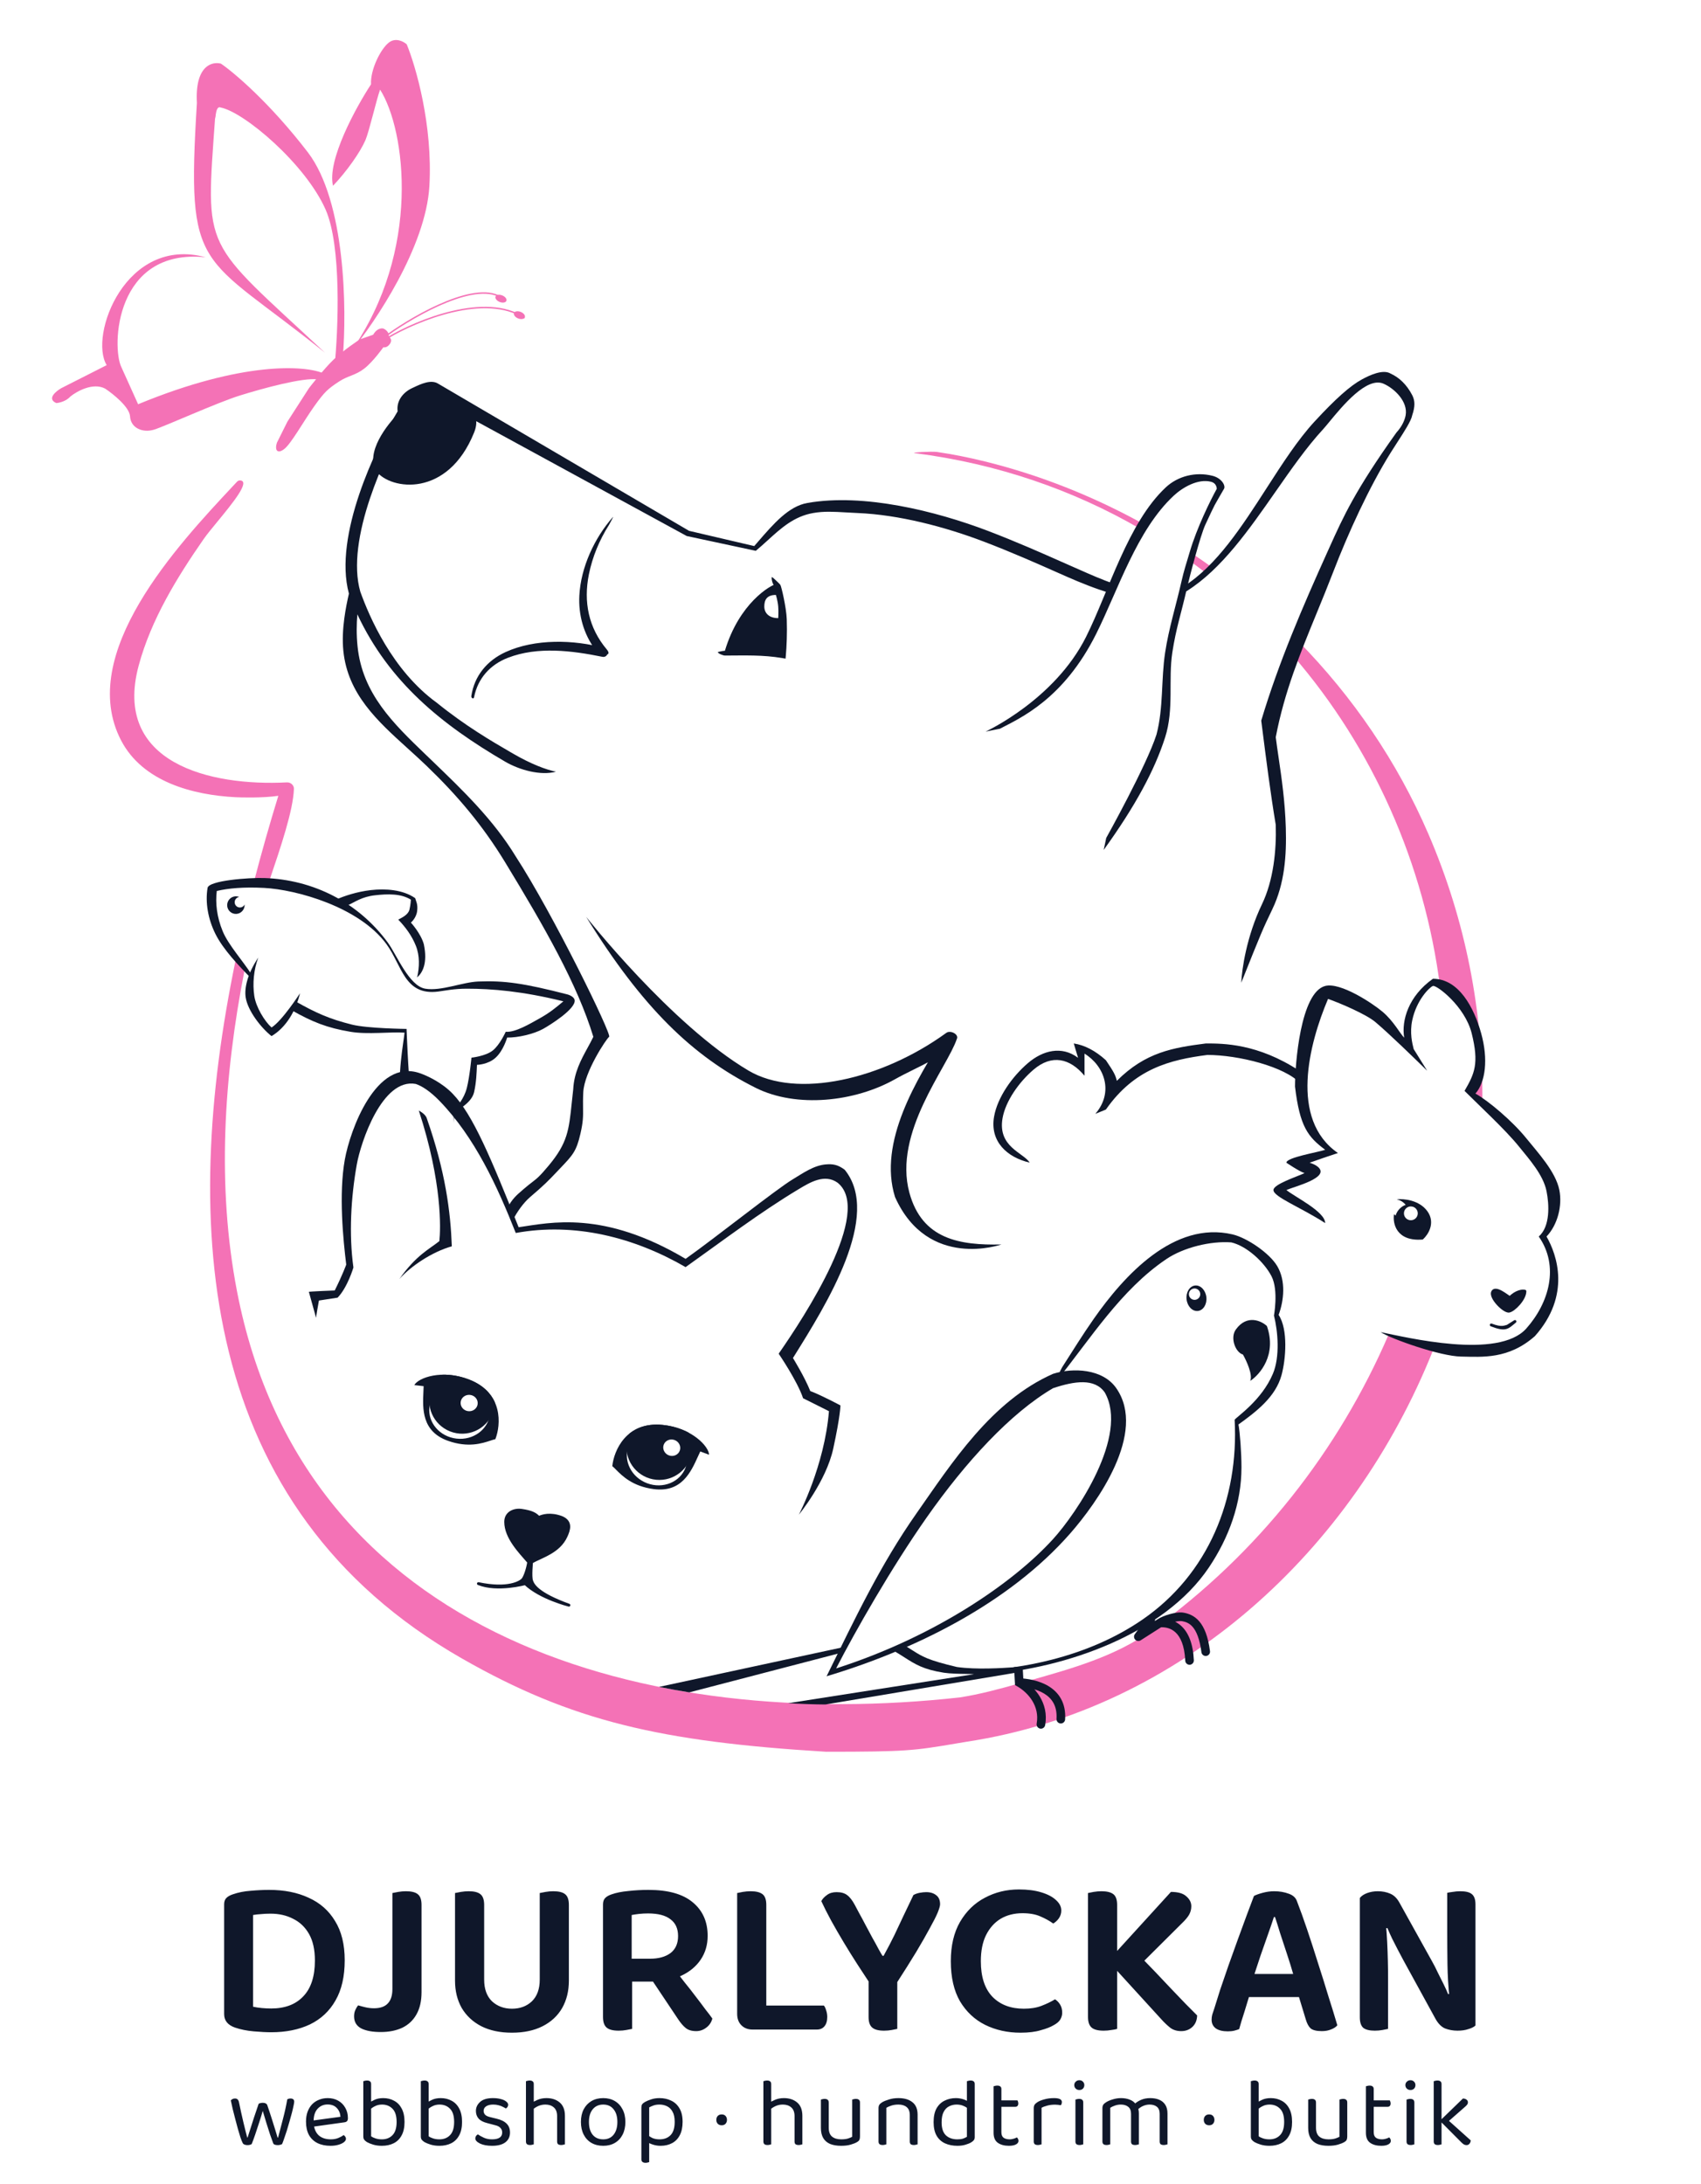 <svg width="592" height="760" viewBox="0 0 592 760" fill="none" xmlns="http://www.w3.org/2000/svg">
<path fill-rule="evenodd" clip-rule="evenodd" d="M318.419 157.669C316.462 157.42 324.422 157.007 326.087 157.25C331.695 158.07 337.263 159.196 342.764 160.553C359.623 164.71 376.001 170.921 391.449 178.844C393.689 179.993 395.909 181.176 398.108 182.392L396.626 183.874C373.461 170.493 347.168 161.34 318.419 157.669ZM414.192 195.251C416.081 196.615 417.944 198.01 419.781 199.433L421.914 197.464C419.636 195.824 417.327 194.224 414.988 192.664L414.192 195.251ZM501.234 343.724C495.779 300.519 477.744 260.195 449.971 228.07L451.963 223.233C470.833 242.462 486.248 264.991 497.079 290.069C510.244 320.552 516.149 352.171 515.898 383.124L511 379L515 370.5L512 354L501.234 343.724ZM483.277 464.357L498.745 469.799C470.77 539.803 410.913 594.641 336.5 606C335.137 606.227 333.874 606.439 332.691 606.639L332.661 606.644C318.128 609.09 315.689 609.5 287.5 609.5C230 606 198.996 598.882 160.822 577.075C68.593 524.39 62.898 426.358 81.971 334.238L85.047 337.874C77.908 374.43 75.401 412.553 82.476 449.242C105.91 570.765 226.387 602.527 334.086 590.587C341 589.5 347.707 587.705 354.789 585.699C355.903 585.383 357.019 585.069 358.138 584.755C373 580.576 388.254 576.288 400.728 567.312C437.941 540.536 465.969 504.505 483.277 464.357ZM93.381 307.5C93.494 307.166 93.607 306.832 93.721 306.497C97.769 294.531 101.993 282.045 102.287 274.59C102.291 274.48 102.289 274.374 102.28 274.271C102.285 274.01 102.205 273.728 102.029 273.424C101.971 273.318 101.905 273.22 101.832 273.128C101.365 272.505 100.615 272.176 99.843 272.217C73.159 273.612 39.096 265.561 48.273 231.553C52.577 215.605 61.575 200.929 70.926 187.493C71.971 185.991 73.725 183.859 75.637 181.535C80.86 175.185 87.26 167.405 83.592 167.153C83.187 167.126 82.786 167.287 82.51 167.583C82.008 168.12 81.492 168.672 80.964 169.237L80.96 169.241L80.96 169.241L80.958 169.243C61.946 189.568 26.449 227.517 42.157 257.641C49.646 272.001 67.014 276.613 82.022 277.382C83.55 277.46 91.399 277.71 96.866 276.888C93.793 286.897 90.874 297.127 88.201 307.5L93.381 307.5Z" fill="#F472B6"/>
<path d="M165 150.5C155.8 173.3 136 170.5 131 164C127 157.6 134.667 147.667 139 143.5C138.2 136.7 149 134 153.5 137L163.5 143C165.833 144.167 166.412 147 165 150.5Z" fill="#0F172A"/>
<path d="M213.341 179.865C213.616 179.554 212.287 182.097 211.944 182.638C208.621 187.869 206.171 193.765 204.95 199.846C203.025 209.424 204.828 218.423 211.165 225.947C213.485 228.702 208.69 228.046 207.178 226.032C203.115 220.62 201.278 213.957 201.63 207.228C202.141 197.428 206.863 187.192 213.341 179.865ZM210.372 225.474C212.318 226.015 211.617 228.93 209.638 228.528C199.058 226.378 187.144 224.857 176.789 228.861C170.572 231.265 166.299 236.01 164.992 242.59C164.833 243.392 163.935 242.893 164.038 242.188C165.07 235.14 169.557 229.809 175.953 226.879C186.154 222.208 199.699 222.511 210.372 225.474Z" fill="#0F172A"/>
<path d="M204 319C204 319 233.5 356.5 260.5 372.5C277.32 382.467 307 375.59 329.353 359.364C330.792 358.32 333.821 359.887 333 361.5C330.052 367.296 319.482 371 311.5 375.5C297.538 383.371 277.244 385.622 263 378.5C241 367.5 223.5 350.5 204 319ZM329.122 359.659C329.734 358.707 333.366 360.401 333 361.5C329.686 371.437 310.783 394 316.5 415C320.926 431.258 334.052 433.31 348.5 433C348.5 433 322.955 442.02 311.5 416.5C305.53 397.434 318.989 375.43 329.122 359.659Z" fill="#0F172A"/>
<path fill-rule="evenodd" clip-rule="evenodd" d="M253.032 227.428C259 227 269.175 227.428 272.5 228C273.038 222.081 273.373 208.54 270.79 204.02C268.906 204.289 257.875 210.477 253.032 227.428ZM266 211.036C266 213.265 267.614 215.072 270.843 215.072C270.843 215.072 271 213 270.843 211.036C270.686 209.072 270.036 207 270.036 207C266.807 207 266 208.807 266 211.036Z" fill="#0F172A"/>
<path fill-rule="evenodd" clip-rule="evenodd" d="M268.621 200.767C268.752 200.767 269.606 201.5 270.106 202C270.645 202.54 271.249 203.032 271.591 203.509C271.933 203.985 273.664 211.344 273.815 215.449C273.988 220.186 273.768 225.094 273.496 228.091L273.398 229.169L272.33 228.985C265.441 227.799 259.226 228.08 252.284 228.091C251.731 228.091 249.833 227.413 249.833 226.86C249.833 226.86 251.531 226.428 252.284 226.428C254.769 218.177 258.701 212.475 262.304 208.771C264.156 206.867 265.922 205.49 267.361 204.566C268.073 204.109 268.711 203.758 269.247 203.509C268.776 202.802 268.442 201.5 268.621 200.767ZM270.271 205.24C270.219 205.263 270.164 205.288 270.106 205.315C269.662 205.521 269.097 205.828 268.442 206.249C267.132 207.09 265.484 208.37 263.738 210.166C260.441 213.554 256.796 218.776 254.402 226.346C259.912 226.092 267.785 226.397 271.591 226.86C271.813 223.91 271.967 219.645 271.816 215.522C271.731 213.201 271.55 210.944 271.235 209.001C270.987 207.468 270.664 206.189 270.271 205.24Z" fill="#0F172A"/>
<path fill-rule="evenodd" clip-rule="evenodd" d="M421.448 167.617C416.928 166.475 411.598 169.574 408.488 172.469C395.628 184.44 389.161 205.23 381.5 220.552C370.112 243.328 355.037 249.858 348 253.552L343 254.552C343 254.552 366.988 243.577 378 221.552C385.892 205.768 392.525 181.864 405.762 169.542C409.934 165.659 416.091 164.06 422 165.552C425.216 166.365 426.608 169 426 170.063C422.053 176.97 423.448 174.117 419.5 182.552C417.737 186.32 413.856 201.261 413 205.052C411.139 213.296 409.266 218.701 408 227.052C406.555 236.582 408.644 246.736 405.5 256.552C401.864 267.907 395.226 280.329 384.122 295.722L385 291.552C385 291.552 399.011 266.448 402.5 255.552C404.967 246.162 404.052 236.595 405.5 227.052C406.783 218.597 409.29 210.708 411.174 202.362C412.068 198.404 412.854 196.162 414.081 191.988C416.53 183.664 421.283 174.016 423.48 170.063C423.372 168.782 422.705 167.934 421.448 167.617Z" fill="#0F172A"/>
<path fill-rule="evenodd" clip-rule="evenodd" d="M491.5 137.5C489.56 133.744 486.865 131.287 484 130C481.302 128.316 476.44 130.673 474 132C469.888 134.237 464.808 138.76 457.53 146.643C451.677 152.984 446.326 161.29 440.863 169.769C432.301 183.059 423.466 196.772 412 204C411.951 204.031 411.901 204.062 411.852 204.092L411.215 206.638C411.866 206.328 412.501 205.98 413.117 205.592C425.141 198.012 434.69 184.32 443.935 171.064C449.404 163.224 454.766 155.536 460.47 149.357C461.016 148.765 461.759 147.863 462.65 146.782C467.221 141.235 475.69 130.958 481.5 133.5C485.362 135.19 490.039 139.756 489.211 144.463C488.933 146.046 488.013 148.304 486 150.5C471.647 170.594 467.543 179.701 462.666 190.524C462.446 191.012 462.224 191.504 462 192C453.401 211.04 445 230.5 438.95 250.733C439.064 251.628 439.179 252.53 439.294 253.437C440.671 264.266 442.155 275.928 444 287C444.267 295.896 443.2 306.321 439.198 314.632C433.857 325.725 432.177 337.371 432.001 341.923C438.95 324.5 439.495 323.235 442.802 316.368C447.112 307.417 447.788 297.606 447.5 288C447.224 278.784 446.032 270.669 444.995 263.603C444.628 261.105 444.281 258.738 444 256.5C447.008 240.709 452.56 227.18 458.318 213.149C460.218 208.52 462.14 203.837 464 199C469.192 185.5 476.5 169.5 484 157.5C484.729 156.334 485.501 155.14 486.263 153.962C488.769 150.088 491.161 146.391 491.5 144.463C492.5 141.5 492.516 139.466 491.5 137.5ZM386.761 206.47L387.972 203.24C383.518 201.687 379.268 199.804 375.753 198.247C374.887 197.864 374.066 197.5 373.297 197.166C372.131 196.659 370.723 196.034 369.115 195.32C362.87 192.548 353.612 188.439 343.774 184.693C325.693 177.81 300.545 171.562 281 175C274.484 176.146 269.269 182.176 263.74 188.568C263.329 189.044 262.916 189.522 262.5 190L239.806 184.693L152.5 133.5C150.033 131.932 146.521 133.584 143.911 134.812C143.747 134.889 143.587 134.964 143.43 135.037C140.269 136.51 137.893 139.485 138.391 143.116C134.357 149.787 128.879 160.536 125.005 172.036C121.095 183.642 118.681 196.405 121.435 206.543C120.442 210.884 118.732 218.99 119.5 226.5C121.036 241.524 131.347 250.854 141.93 260.432C144.134 262.426 146.349 264.431 148.5 266.5C159.24 276.834 167.991 287.185 175.792 300C189.584 322.658 200.924 342.491 206.5 360.739C205.901 362 205.209 363.264 204.498 364.563C202.242 368.686 199.792 373.163 199.5 379C199.307 380.674 199.147 382.207 198.999 383.627C197.996 393.233 197.534 397.659 191 405.5C187.827 409.307 186.891 410.026 185.213 411.315C184.512 411.854 183.68 412.493 182.5 413.5L182.408 413.579C179.712 415.878 178.14 417.219 176.5 420.5L178.5 424.5C179.892 421.715 182.199 418.463 184.5 416.5C189.531 412.207 190.879 410.788 193.596 407.925C193.727 407.787 193.862 407.645 194 407.5C194.332 407.151 194.648 406.82 194.949 406.504C199.361 401.879 200.596 400.585 202 394.5C202.982 390.246 202.957 388.348 202.921 385.581C202.901 384.121 202.879 382.419 203 380C203.35 373 211 361.479 212 360.739C213 360 192.5 318 179.5 298C171.727 285.23 161.097 275.005 150.397 264.713C150.067 264.396 149.736 264.078 149.406 263.761C149.015 263.384 148.624 263.009 148.234 262.634C136.935 251.778 126.125 241.392 124.44 224.909C124.028 220.883 124.084 217.044 124.375 213.759C135.425 237.339 153.759 252.165 175.792 265C180.773 267.902 188.108 269.961 193.5 268.5C190.081 267.816 184.829 265.866 178.444 262.147C178.116 261.956 177.78 261.76 177.435 261.56C171.098 257.875 161.958 252.561 152 244.5C136.5 233.262 128.531 214.571 125.403 205.882C122.809 196.908 124.88 184.935 128.795 173.314C132.262 163.023 136.954 153.078 142.644 143.831C142.061 141.499 142.836 139.727 145.12 138.663C146.442 138.046 149.013 137.246 150.391 138.164L150.465 138.214L239 186.5L263.041 191.652C264.473 190.459 265.827 189.228 267.158 188.018C271.891 183.715 276.337 179.672 283 178.5C286.757 177.839 290.159 178.038 294.383 178.284C295.668 178.359 297.029 178.439 298.5 178.5C312.87 179.097 328.864 183.297 342.351 188.432C352.073 192.133 361.192 196.18 367.443 198.954C369.071 199.677 370.504 200.313 371.702 200.834C375.949 202.68 381.217 204.864 386.761 206.47Z" fill="#0F172A"/>
<mask id="mask0_38_16150" style="mask-type:alpha" maskUnits="userSpaceOnUse" x="46" y="296" width="163" height="102">
<path d="M159 390.5C152.2 372.9 140.5 374.167 135.5 377L88.5 397.5L46 296.5L145.5 296.5L153 326.5L208.5 344L159 390.5Z" fill="#D9D9D9"/>
</mask>
<g mask="url(#mask0_38_16150)">
<path fill-rule="evenodd" clip-rule="evenodd" d="M91.954 305.5C109.057 306.058 124.774 314.025 135 328C138.055 332.175 142.348 343.061 148 344C153.554 344.922 160.893 341.721 166.5 341.5C175.5 341.146 182.263 342.077 197.5 346C197.91 346.106 199.826 346.75 200 348C200.42 351.026 191.5 356.613 189 358C185.789 359.781 180.214 361.075 176.5 361C176.5 361 175.25 365.484 172.5 368C169.823 370.449 166 370.5 166 370.5C165.875 373.38 165.775 376.581 165 380C164.093 384 158.502 386.59 158.502 386.59C158.092 389.469 157.802 396.395 156 400C154 404 149 406 149 406C149 406 140.741 394.495 139.5 384.5C138.17 373.795 140.479 362.746 140.789 359.294C135.794 358.958 128 360 122 359C113.747 357.624 108.7 355.559 101.5 351.5L103 348.5C109.853 352.364 114.5 354.5 122.5 356.5C127.923 357.856 141.5 358 141.5 358C141.5 358 142 372.5 143 382C144.016 391.651 147.473 400.426 149.5 404.5C149.5 404.5 154.5 401.5 155.5 398.5C156.5 395.5 158 386.5 158 386.5C158.997 384.879 161.478 382.5 162.478 378.5C163.473 374.521 164.08 368 164.08 368C164.08 368 169 367.5 171.5 365.5C174 363.5 176 359 176 359C179.37 359.271 184.55 356.136 187.5 354.5C191.5 352.281 193.377 350.637 196.078 348.399C181.732 344.856 171.129 344 162.478 344C158 344 155.004 344.679 152.5 345C140.724 346.507 139.94 335.935 134.5 328.5C124.996 315.512 103.065 309.514 91.954 308.939C84.633 308.559 79.401 309.079 75.448 310C74.928 314.245 75.448 319 77.5 324C79.455 328.764 84.72 334.549 87.5 339L87.5 340.5C83.005 335.946 77.659 330.314 75 325C72.348 319.699 71.41 313.918 72.24 308.939C72.67 306.364 86.577 305.325 91.954 305.5Z" fill="#0F172A"/>
<path fill-rule="evenodd" clip-rule="evenodd" d="M130.5 311.5C125.887 312.025 123.582 313.823 121 315L116.901 313.031C119.643 311.78 124.207 310.252 129.061 309.699C134.143 309.121 140.218 309.518 144.5 312.5C144.725 313.5 145.5 314.5 145.178 317C144.857 319.5 143 321 143 321C143 321 146.418 324.697 147.5 328.5C148.918 335.197 147 338.5 145.178 340.073C146 336.5 146.129 332.55 144.725 329.048C143.337 325.587 141.17 322.631 138.606 319.967C140.078 319.195 142.071 318.229 142.5 316.5C142.929 314.771 143 313.031 143 313.031C139.59 310.868 134.954 310.993 130.5 311.5Z" fill="#0F172A"/>
<path fill-rule="evenodd" clip-rule="evenodd" d="M85.5 347C85.035 343.882 86 339 89.885 333.181C88.29 337.407 87.872 342.293 88.5 346.5C89.088 350.441 92.074 355.314 94.5 357.5C98.201 355.209 104.403 345.595 104.403 345.595C103 351.5 99.699 357.421 94.5 360.5C90.812 357.589 86.188 351.61 85.5 347Z" fill="#0F172A"/>
<path fill-rule="evenodd" clip-rule="evenodd" d="M85.125 314.722C84.778 315.431 84.002 315.86 83.192 315.725C82.201 315.56 81.532 314.616 81.699 313.615C81.836 312.796 82.488 312.194 83.263 312.091C83.054 312.005 82.832 311.94 82.6 311.902C80.948 311.627 79.382 312.757 79.104 314.426C78.825 316.095 79.939 317.67 81.592 317.944C83.244 318.219 84.81 317.088 85.088 315.42C85.127 315.184 85.139 314.951 85.125 314.722Z" fill="#0F172A"/>
</g>
<mask id="mask1_38_16150" style="mask-type:alpha" maskUnits="userSpaceOnUse" x="71" y="362" width="264" height="267">
<rect x="124.281" y="362.696" width="216.765" height="219.832" transform="rotate(14.027 124.281 362.696)" fill="#D9D9D9"/>
</mask>
<g mask="url(#mask1_38_16150)">
<path d="M185 550C185.5 551.5 187 554.5 198 558.5C198 558.5 188 556 182.8 551C182.8 551 173.082 553.66 166.5 551C176.882 553.179 181.2 550.5 182 549.5C182.8 548.5 183.745 545.401 184 543.5C181 540 176 535 176 529.5C176 526.296 179 525.143 181.5 525.5C185 526 186.427 526.773 187.5 528C188.69 527.405 191.5 526.5 195.5 528C199 529.5 198 532.3 197 534.5C194.5 540 188.5 541.5 185 543.5C185 543.5 184.5 548.5 185 550Z" fill="#0F172A" stroke="#0F172A" stroke-linejoin="round"/>
<path d="M157.249 433.636C150.364 435.557 142.96 440.563 139 445C144.918 436.632 149.408 434.643 152.913 431.826C153.362 427.702 153.983 411.498 145.757 386.404C145.757 386.404 147.974 387.5 148.5 389C155.042 407.649 156.795 421.575 157.249 433.636Z" fill="#0F172A"/>
<path d="M111 452.5C110 458 110 458.5 110 458.5L107.5 449.5C107.285 449.339 116.5 449 116.5 449C119.25 443.5 120.5 440 120.5 440C119.439 431.407 117.851 415.516 120 403.5C121.849 393.16 130.83 368.274 145.957 373.348C148.874 374.326 153.859 376.751 157.5 380.5C164.628 387.841 170.896 403.029 180.5 427C191.57 425.396 210 421 238.609 438C249.291 430.43 270.084 413.817 275.97 410.285C279.528 408.15 283.267 405.441 287.542 405.13C289.722 404.972 291.499 405.13 293.98 406.996C306.962 422.953 287.656 453.818 276.073 472.337L275.97 472.5C275.97 472.5 280 479 282 484C286 485.5 292.5 489 292.5 489C292.5 489 292.5 492.5 290 504C287.5 515.5 278.028 527 278.028 527C278.028 527 286.958 510 288.5 491L279.5 486.5C277.501 480.5 271 471 271 471C279.988 458.08 304 421.5 291.499 411.5C287.028 408.315 281.94 411.368 278.106 413.668L278.028 413.715C264.393 421.896 251.568 431.678 238.609 440.875C220.704 430.508 199.985 425.244 179.5 429C173.126 412.87 165.276 395.72 152.965 383.043C149.597 379.576 146.8 377.849 144.685 377.14C133 375 125.554 397.461 124.182 405.13C122.128 416.619 121.401 429.467 123 441C123 441 120.963 447.936 117.5 451.5L111 452.5Z" fill="#0F172A"/>
<path fill-rule="evenodd" clip-rule="evenodd" d="M213.1 510.12C213.633 504.808 217.884 494.504 230.633 495.782C240.697 496.791 246.704 503.23 246.772 506.156L243.718 505.016C243.451 505.571 243.182 506.164 242.903 506.781C240.457 512.182 237.197 519.381 227.519 518.112C220.145 517.145 216.54 513.512 214.373 511.329C213.885 510.836 213.469 510.418 213.1 510.12ZM225.247 516.088C219.764 514.042 216.851 508.28 218.74 503.218C220.629 498.157 226.605 495.713 232.088 497.759C237.571 499.806 240.485 505.568 238.596 510.629C236.707 515.69 230.73 518.134 225.247 516.088Z" fill="#0F172A"/>
<path fill-rule="evenodd" clip-rule="evenodd" d="M218.081 502.486C217.484 508.722 222.094 514.265 228.377 514.866C234.661 515.467 240.238 510.9 240.835 504.664C241.047 502.448 240.602 500.319 239.657 498.468C237.204 497.161 234.169 496.136 230.633 495.782C225.532 495.271 221.791 496.614 219.105 498.749C218.564 499.896 218.208 501.153 218.081 502.486ZM232.79 506.378C231.249 505.802 230.446 504.142 230.996 502.668C231.546 501.195 233.241 500.466 234.782 501.041C236.323 501.616 237.126 503.277 236.576 504.751C236.026 506.224 234.331 506.953 232.79 506.378Z" fill="#0F172A"/>
<path fill-rule="evenodd" clip-rule="evenodd" d="M172.403 500.736C174.339 495.761 175.225 484.649 163.285 480.004C153.859 476.336 145.583 479.349 144.195 481.926L147.435 482.296C147.421 482.911 147.391 483.562 147.36 484.238C147.089 490.161 146.728 498.056 155.928 501.316C162.938 503.799 167.799 502.198 170.72 501.235C171.379 501.018 171.939 500.834 172.403 500.736ZM158.871 500.543C164.686 501.207 169.896 497.394 170.509 492.027C171.122 486.659 166.906 481.77 161.091 481.106C155.276 480.442 150.065 484.254 149.452 489.622C148.839 494.989 153.056 499.879 158.871 500.543Z" fill="#0F172A"/>
<path fill-rule="evenodd" clip-rule="evenodd" d="M171.429 491.673C169.131 497.501 162.508 500.349 156.636 498.034C150.764 495.719 147.866 489.118 150.163 483.29C150.98 481.219 152.343 479.524 154.024 478.303C156.803 478.251 159.973 478.715 163.285 480.004C168.063 481.863 170.787 484.757 172.212 487.878C172.174 489.146 171.92 490.427 171.429 491.673ZM162.959 490.997C164.593 491.184 166.063 490.068 166.241 488.505C166.42 486.943 165.24 485.525 163.605 485.338C161.971 485.151 160.502 486.267 160.323 487.829C160.145 489.392 161.325 490.81 162.959 490.997Z" fill="#0F172A"/>
</g>
<path d="M355.998 581.417L355.914 579.919L352.919 580.086L353.002 581.583L355.998 581.417ZM354.718 585.408L353.22 585.491L353.265 586.305L353.972 586.709L354.718 585.408ZM360.794 599.702C360.648 600.518 361.191 601.297 362.006 601.443C362.822 601.589 363.601 601.046 363.747 600.231L360.794 599.702ZM367.7 598.066C367.649 598.892 368.277 599.604 369.104 599.656C369.931 599.707 370.643 599.079 370.694 598.252L367.7 598.066ZM353.002 581.583L353.22 585.491L356.215 585.324L355.998 581.417L353.002 581.583ZM353.972 586.709C357.974 589.002 361.872 593.68 360.794 599.702L363.747 600.231C365.136 592.472 360.061 586.74 355.463 584.106L353.972 586.709ZM354.644 586.906C357.147 587.028 360.637 587.583 363.375 589.243C364.724 590.061 365.859 591.127 366.629 592.52C367.395 593.906 367.847 595.703 367.7 598.066L370.694 598.252C370.873 595.391 370.329 593.013 369.254 591.069C368.183 589.13 366.633 587.71 364.931 586.678C361.567 584.638 357.492 584.042 354.791 583.91L354.644 586.906Z" fill="#0F172A"/>
<path fill-rule="evenodd" clip-rule="evenodd" d="M352.953 580.097C348.849 580.376 339.826 580.989 333 580.002C322.961 577.64 320.908 576.334 317.658 574.267C316.7 573.657 315.637 572.981 314.235 572.193L310.5 574.058C312.16 574.991 313.521 575.86 314.777 576.663C318.548 579.072 321.373 580.876 328.5 582C330.606 582.332 334.029 582.385 336.433 582.422C337.651 582.44 338.608 582.455 339 582.5L274.303 592.607C278.814 592.87 283.176 593.022 287.261 593.05L353.5 582L354.417 580.002C354.049 580.023 353.554 580.056 352.953 580.097ZM229.369 586.932C232.719 587.611 236.252 588.248 239.898 588.836L293 575L294 573L229.369 586.932Z" fill="#0F172A"/>
<path d="M344 582.5C342.825 582.593 352.455 580.146 352.898 580.082C357.351 579.439 361.771 578.565 366.128 577.443C377.284 574.57 388.1 570.056 397.615 563.511C420.601 547.699 431.186 521.395 429.691 493.985C429.667 493.546 430.953 495.256 431 495.5C431.537 498.3 432.067 505.354 432.067 510.585C432.067 523.046 427.706 535.008 420.722 545.389C405.107 568.598 370.883 580.372 344 582.5ZM429.691 493.985C430.471 492.872 439.057 487.29 443 478C445.516 472.072 444.752 463.152 443.382 457.739C443.382 457.739 444.849 457.5 445 457.5C448.349 462.5 447.52 473.008 446 478.5C443.938 485.951 437.523 491 430.5 496C430.152 496.248 429.691 493.985 429.691 493.985ZM443.382 457.739C443.269 458.217 445.11 448.991 442.5 444C439.885 438.999 433.815 433.496 428.503 432.266C427.125 431.947 427.624 429.174 429 429.5C434.02 430.688 441.833 436.01 444.5 440.5C447.578 445.682 446.849 452.5 445 457.5C444.918 457.917 444 458 443.382 457.739ZM429 429.5C432.188 430.253 429.431 432.345 428.551 432.277C421.286 431.719 411.897 434.061 405.946 438.066C390.14 448.706 379.516 465.802 367.765 480.423C366.619 481.848 369.272 476.324 369.661 475.717C373.291 470.061 376.824 464.342 380.684 458.837C391.21 443.826 408.537 424.664 429 429.5Z" fill="#0F172A"/>
<path fill-rule="evenodd" clip-rule="evenodd" d="M366.5 483C351.762 491.61 336.143 508.561 322.5 528C310.241 545.468 297.634 567.587 291 580.5C325.434 569.48 352.704 550.668 366.5 535.5C374.673 526.515 393 499.5 384.5 484.5C381.007 479.475 374 480.5 366.5 483ZM388.5 483C399.286 498.518 381.751 522.942 372.5 533.5C351.064 557.966 318.239 574.083 287.674 583.233C297.534 563.257 306.195 544.745 319 526.5C331.273 509.013 345 487.5 366.5 478C373.424 475.797 383.777 476.205 388.5 483Z" fill="#0F172A"/>
<path d="M412.499 577.803C412.538 578.63 413.239 579.27 414.067 579.232C414.895 579.193 415.534 578.491 415.496 577.664L412.499 577.803ZM411.631 562.579L411.366 564.056L411.631 562.579ZM418.137 574.87C418.243 575.691 418.995 576.271 419.817 576.165C420.638 576.058 421.218 575.306 421.112 574.484L418.137 574.87ZM396.176 569.464L394.962 568.583C394.539 569.166 394.59 569.968 395.084 570.492C395.579 571.017 396.376 571.116 396.983 570.728L396.176 569.464ZM401.714 564.381C402.201 563.71 402.051 562.772 401.38 562.286C400.71 561.799 399.772 561.949 399.286 562.62L401.714 564.381ZM403.733 566.199C405.51 566.079 407.514 566.464 409.136 567.982C410.764 569.507 412.249 572.399 412.499 577.803L415.496 577.664C415.224 571.799 413.582 568.036 411.186 565.793C408.784 563.543 405.866 563.047 403.53 563.206L403.733 566.199ZM404.489 565.934C405.157 565.468 406.479 564.904 407.944 564.5C409.445 564.087 410.733 563.942 411.366 564.056L411.895 561.103C410.56 560.864 408.719 561.175 407.147 561.608C405.54 562.051 403.846 562.725 402.774 563.472L404.489 565.934ZM411.366 564.056C412.648 564.285 413.95 564.73 415.114 566.094C416.32 567.509 417.516 570.078 418.137 574.87L421.112 574.484C420.453 569.396 419.129 566.18 417.397 564.148C415.621 562.066 413.567 561.402 411.895 561.103L411.366 564.056ZM402.824 563.438L395.369 568.199L396.983 570.728L404.439 565.967L402.824 563.438ZM397.39 570.344L401.714 564.381L399.286 562.62L394.962 568.583L397.39 570.344Z" fill="#0F172A"/>
<path fill-rule="evenodd" clip-rule="evenodd" d="M416.91 456.13C418.811 455.914 420.127 453.758 419.85 451.313C419.573 448.869 417.806 447.062 415.905 447.278C414.004 447.494 412.688 449.65 412.965 452.095C413.242 454.539 415.008 456.346 416.91 456.13ZM415.971 452.252C417.058 452.128 417.839 451.148 417.715 450.061C417.592 448.975 416.611 448.194 415.525 448.317C414.439 448.441 413.658 449.421 413.781 450.508C413.904 451.594 414.885 452.375 415.971 452.252Z" fill="#0F172A"/>
<path d="M440.917 461.376C444.438 471.337 438.515 478.252 435.113 480.465C436.07 478.364 433.821 473.472 432.577 471.288C430.007 470.584 428.024 465.509 430.097 462.604C433.965 457.183 439.054 459.595 440.917 461.376Z" fill="#0F172A"/>
<path d="M525.5 451.5C524.5 451 520.5 447.5 519.5 449.5C518.5 451.5 523.5 456.5 525.212 456.19C526.924 455.88 530.715 452 530.715 449.273C530 449 527.671 449.273 525.5 451.5Z" fill="#0F172A"/>
<path d="M527.257 459.789L524.668 461.426C523.681 461.617 522.72 462.442 519 461C524.115 462.982 524.616 461.933 527.257 459.789Z" fill="#0F172A"/>
<path d="M519.5 449.5L519.053 449.276L519.5 449.5ZM525.5 451.5L525.276 451.947L525.603 452.111L525.858 451.849L525.5 451.5ZM530.715 449.273L531.215 449.273C531.215 449.066 531.087 448.88 530.893 448.806L530.715 449.273ZM525.212 456.19L525.301 456.682L525.212 456.19ZM524.668 461.426L524.763 461.917L524.856 461.9L524.936 461.849L524.668 461.426ZM527.257 459.789L527.572 460.177C527.778 460.01 527.818 459.712 527.663 459.497C527.509 459.282 527.213 459.225 526.99 459.366L527.257 459.789ZM519.181 460.534C518.923 460.434 518.634 460.562 518.534 460.819C518.434 461.077 518.562 461.366 518.819 461.466L519.181 460.534ZM519.947 449.724C520.026 449.566 520.118 449.489 520.212 449.446C520.314 449.399 520.461 449.375 520.668 449.396C521.095 449.44 521.647 449.664 522.259 450.001C522.86 450.331 523.467 450.74 523.997 451.107C524.501 451.455 524.985 451.801 525.276 451.947L525.724 451.053C525.515 450.949 525.124 450.67 524.566 450.284C524.033 449.916 523.39 449.481 522.741 449.124C522.103 448.774 521.405 448.466 520.77 448.401C520.445 448.368 520.107 448.394 519.796 448.537C519.476 448.683 519.224 448.934 519.053 449.276L519.947 449.724ZM530.215 449.273C530.215 449.846 530.013 450.52 529.65 451.234C529.29 451.943 528.787 452.66 528.226 453.312C527.666 453.963 527.057 454.537 526.493 454.963C525.913 455.4 525.432 455.642 525.123 455.698L525.301 456.682C525.847 456.583 526.482 456.224 527.095 455.761C527.723 455.287 528.383 454.663 528.984 453.964C529.585 453.266 530.137 452.482 530.541 451.687C530.943 450.897 531.215 450.063 531.215 449.273L530.215 449.273ZM524.936 461.849L527.524 460.211L526.99 459.366L524.401 461.004L524.936 461.849ZM526.942 459.401C526.256 459.958 525.762 460.398 525.274 460.76C524.803 461.109 524.392 461.339 523.931 461.458C523.004 461.697 521.735 461.524 519.181 460.534L518.819 461.466C521.38 462.459 522.919 462.752 524.181 462.426C524.815 462.262 525.345 461.952 525.869 461.563C526.378 461.187 526.938 460.692 527.572 460.177L526.942 459.401ZM518.819 461.466C520.721 462.203 521.965 462.38 522.889 462.324C523.351 462.297 523.718 462.211 524.026 462.124C524.356 462.03 524.543 461.96 524.763 461.917L524.574 460.935C524.299 460.988 523.996 461.093 523.753 461.162C523.487 461.237 523.195 461.304 522.829 461.326C522.095 461.37 521 461.239 519.181 460.534L518.819 461.466ZM525.123 455.698C525.036 455.714 524.869 455.702 524.608 455.605C524.356 455.511 524.058 455.354 523.731 455.139C523.078 454.709 522.355 454.08 521.708 453.373C521.059 452.666 520.508 451.904 520.181 451.218C519.84 450.501 519.807 450.005 519.947 449.724L519.053 449.276C518.693 449.995 518.91 450.874 519.278 451.648C519.661 452.452 520.28 453.296 520.97 454.049C521.662 454.804 522.447 455.491 523.182 455.975C523.549 456.216 523.915 456.414 524.26 456.542C524.596 456.667 524.96 456.744 525.301 456.682L525.123 455.698ZM525.858 451.849C526.888 450.793 527.944 450.211 528.811 449.924C529.245 449.78 529.629 449.711 529.935 449.692C530.251 449.672 530.451 449.707 530.536 449.74L530.893 448.806C530.621 448.702 530.261 448.669 529.873 448.694C529.473 448.718 529.005 448.806 528.496 448.974C527.477 449.312 526.283 449.98 525.142 451.151L525.858 451.849Z" fill="#0F172A"/>
<path fill-rule="evenodd" clip-rule="evenodd" d="M490.65 430.346C496.294 431.899 497.139 428.42 497.468 425.249C497.798 422.077 495.015 419.189 491.843 418.859C488.671 418.53 485.833 420.834 485.504 424.006C485.174 427.178 487.478 430.016 490.65 430.346ZM490.77 424.557C492.092 424.694 493.275 423.734 493.412 422.412C493.549 421.091 492.589 419.908 491.267 419.771C489.946 419.634 488.763 420.594 488.626 421.915C488.489 423.237 489.449 424.42 490.77 424.557Z" fill="#0F172A"/>
<path fill-rule="evenodd" clip-rule="evenodd" d="M491.242 417.776C493.245 418.347 495.346 419.449 496.785 421.451C498.243 423.479 498.292 425.546 497.76 427.28C497.235 428.993 496.144 430.387 495.291 431.157L495.164 431.272L494.994 431.285C490.58 431.623 487.947 430.283 486.507 428.351C485.09 426.451 484.906 424.082 485.157 422.486C485.157 422.486 486 423 486 423.5C486 424 486.099 426.131 487.308 427.753C488.476 429.32 490.687 430.571 494.745 430.3C495.473 429.604 496.368 428.412 496.804 426.987C497.26 425.502 497.22 423.77 495.973 422.035C494.707 420.273 491.5 419.5 489.5 419.5C489 419 488.174 417.776 486.094 417.281C487.295 417.151 489.241 417.205 491.242 417.776Z" fill="#0F172A"/>
<path d="M513.5 380.5C518 383 526.396 390.087 531.205 396.054C535.186 400.992 541.417 407.639 542.7 414.054C543.762 419.364 542.2 426.054 538.239 430.231C541.889 436.6 546.8 450.702 534.195 464.883C525 473 515.88 472.121 508.5 472C501.198 471.881 484.34 465.911 480.5 463.5C489.564 465.306 521.482 473.165 531.205 462.225C539.157 453.28 542.749 440.54 535.533 430.231C539.566 426.702 539.179 419.148 538.239 414.446C537.094 408.723 532.143 403.26 528.606 398.872C523.969 393.12 514.923 384.777 509.7 379.554C513.2 373.554 514.81 370.054 512.2 359.554C509.839 350.054 499.9 342.608 498.7 343.054C497.5 343.5 493 347.924 491.5 355C490.582 359.328 491.5 363 492 365L496.7 372.554C491.947 367.9 483.771 359.94 478.7 355.63C475.474 352.888 466.299 348.993 462.2 347.554C455.577 363.154 448.684 389.522 465.643 401.181C462.401 402.262 459.157 403.335 455.943 404.497L455.802 404.548C456.792 404.888 457.836 405.283 458.646 405.966C463.131 409.75 450.561 412.807 447.7 414.054C450.526 416.389 461.2 421.554 461.2 425.554C452.7 420.054 443.2 416.456 443.2 414.054C443.2 412.054 451.254 409.45 454.022 408.174C452.185 407.594 447.7 404.548 447.7 404.548C447.7 402.701 458.585 400.962 461.2 400.054C455.2 395.554 452.376 392.054 450.7 378.054C450.7 370.282 452.603 345.314 461.2 343.054C466.497 341.662 477.735 349.109 481.2 352.054C485.055 355.331 487.2 359.554 488.7 361.054C487.7 355.054 490.2 346.554 498.7 340.554C507.7 340.554 513 350.554 515.5 359.554C518 368.554 517 376.5 513.5 380.5Z" fill="#0F172A"/>
<path fill-rule="evenodd" clip-rule="evenodd" d="M373.7 363.054C377.439 363.617 381.2 365.554 384.884 368.889C387.7 373.054 388.2 374.054 388.7 376.054C398.7 366.054 408.291 364.522 419.7 363.054C425.7 363.054 437.7 363.054 452.2 372.554L452.654 377.054C447.2 371.054 430.859 367.054 420.2 367.054C407.122 368.737 394.795 371.868 384.884 386.054L381.2 387.554C387.7 380.054 384.444 370.897 377.439 366.592L377.439 374.284C372.381 368.214 366.071 366.712 359.676 372.193C354.581 376.56 349.97 383.151 348.927 389.005C347.134 399.065 356.2 401.054 358.363 404.516C350.418 402.682 344.438 397.093 345.973 388.479C347.18 381.707 352.319 374.548 357.724 369.915C362.908 365.472 369.494 363.756 375.2 368.054L373.7 363.054Z" fill="#0F172A"/>
<mask id="mask2_38_16150" style="mask-type:alpha" maskUnits="userSpaceOnUse" x="6" y="1" width="182" height="179">
<path d="M45.232 178.671L35.105 151.52L7.938 149.765L7.264 137.92L27.61 124.219L40.252 91.151L66.312 85.047L57.528 23.491L75.391 12.571L114.601 51.931L127.377 9.613L142.137 2.172L158.481 57.356L141.398 105.201L163.285 95.373L185.658 94.1L186.856 115.157L154.612 116.992L119.543 138.793L107.693 162.573L75.636 167.698L45.232 178.671Z" fill="#D9D9D9" stroke="black"/>
</mask>
<g mask="url(#mask2_38_16150)">
<path d="M96.599 154.147L100.247 146.826L107.717 135.223C107.717 135.223 112.74 128.685 116.226 125.343C119.706 122.005 125.341 118.313 125.341 118.313L130.034 116.677C131 115 131.987 114.558 133 114.5C133.585 114.467 134.885 115.429 135.044 116.392C135.105 116.762 135.141 117.121 135.157 117.402C135.157 117.402 136.5 118 135.5 119.5C134.5 121 133.304 120.556 133.304 120.556C133.304 120.556 129.72 125.651 126.617 128.05C123.529 130.437 120.979 130.457 117.731 132.621C113.971 135.125 112.829 136.053 109.119 141.272C105.41 146.491 101.079 154.299 98.74 156.058C96.401 157.817 95.947 156.217 96.599 154.147Z" fill="#F472B6"/>
<path d="M135.157 117.402C145.316 111.404 169.015 101.655 182.534 110.641M135.157 117.402C135.141 117.121 135.105 116.762 135.044 116.392M135.157 117.402C135.157 117.402 136.5 118 135.5 119.5C134.5 121 133.304 120.556 133.304 120.556C133.304 120.556 129.72 125.651 126.617 128.05C123.529 130.437 120.979 130.457 117.731 132.621C113.971 135.125 112.829 136.053 109.119 141.272C105.41 146.491 101.079 154.299 98.74 156.058C96.401 157.817 95.947 156.217 96.599 154.147L100.247 146.826L107.717 135.223C107.717 135.223 112.74 128.685 116.226 125.343C119.706 122.005 125.341 118.313 125.341 118.313L130.034 116.677C131 115 131.987 114.558 133 114.5C133.585 114.467 134.885 115.429 135.044 116.392M135.044 116.392C144.826 109.399 166.522 97.122 175.04 103.954" stroke="#F472B6" stroke-width="0.5"/>
<path d="M107.1 52.944C120.269 70.08 120.718 107.723 119.295 124.402L116.43 127.614C117.725 114.668 118.917 85.604 113.317 72.915C106.317 57.053 84.963 38.96 76.745 37.396C74.661 36.498 75.064 43.589 74.891 40.55C71.523 88.504 70.174 82.662 113.103 122.722C108.26 120.965 74.907 94.409 71.581 89.517C39.891 86.239 38.812 120.852 42.254 127.769L48.068 140.649C84.607 125.563 106.242 127.177 112.493 129.87L110.582 132.011C105.46 131.286 91.452 135.132 83.464 137.619C75.475 140.106 57.646 148.234 53.652 149.478C49.658 150.721 45.49 148.926 45.26 144.874C45.075 141.633 39.397 137.078 36.58 135.206C32.39 133.005 26.808 136.101 24.54 137.923C23.012 139.636 20.604 140.18 19.591 140.237C16.257 138.801 19.36 136.186 21.328 135.057L37.132 127.045C30.86 116.833 43.712 81.957 71.581 89.517C74.907 94.409 108.26 120.965 113.103 122.722C69.439 87.606 64.836 95.998 68.526 35.831C67.788 22.865 73.796 21.304 76.893 22.144C81.474 25.27 93.93 35.808 107.1 52.944Z" fill="#F472B6"/>
<path d="M149.437 64.762C148.205 85.97 130.46 112.249 122.219 122.203C146.653 87.277 141.213 45.244 132.283 31.187C131.106 34.302 128.47 45.771 127.186 48.752C125.39 52.919 120.691 59.623 115.895 64.638C113.767 55.817 123.831 37.426 129.129 29.334C128.841 24.269 132.489 16.948 135.413 14.749C137.752 12.99 140.478 14.461 141.548 15.416C144.691 23.028 150.669 43.555 149.437 64.762Z" fill="#F472B6"/>
<ellipse cx="174.349" cy="103.926" rx="2.029" ry="1.222" transform="rotate(21.632 174.349 103.926)" fill="#F472B6"/>
<ellipse cx="180.772" cy="109.658" rx="2.029" ry="1.222" transform="rotate(21.632 180.772 109.658)" fill="#F472B6"/>
</g>
<path d="M109.596 682.132C109.596 678.388 108.92 675.32 107.568 672.928C106.216 670.536 104.37 668.768 102.03 667.624C99.742 666.428 97.116 665.83 94.152 665.83C92.956 665.83 91.864 665.882 90.876 665.986C89.888 666.038 88.952 666.142 88.068 666.298V698.2C88.952 698.408 89.966 698.564 91.11 698.668C92.254 698.772 93.346 698.824 94.386 698.824C99.17 698.824 102.888 697.42 105.54 694.612C108.244 691.804 109.596 687.644 109.596 682.132ZM119.97 682.054C119.97 687.67 118.904 692.324 116.772 696.016C114.692 699.708 111.728 702.49 107.88 704.362C104.032 706.182 99.534 707.092 94.386 707.092C92.722 707.092 90.694 706.988 88.302 706.78C85.91 706.572 83.726 706.13 81.75 705.454C79.254 704.57 78.006 703.01 78.006 700.774V662.554C78.006 661.618 78.266 660.89 78.786 660.37C79.306 659.85 80.034 659.434 80.97 659.122C82.894 658.446 84.974 658.03 87.21 657.874C89.498 657.666 91.656 657.562 93.684 657.562C98.936 657.562 103.512 658.472 107.412 660.292C111.364 662.06 114.432 664.764 116.616 668.404C118.852 671.992 119.97 676.542 119.97 682.054ZM136.568 683.38H146.708V693.13C146.708 696.25 146.11 698.85 144.914 700.93C143.77 702.958 142.132 704.492 140 705.532C137.868 706.52 135.372 707.014 132.512 707.014C129.652 707.014 127.39 706.598 125.726 705.766C124.062 704.882 123.23 703.478 123.23 701.554C123.23 700.67 123.386 699.916 123.698 699.292C124.01 698.616 124.322 698.096 124.634 697.732C125.518 697.992 126.402 698.226 127.286 698.434C128.222 698.642 129.184 698.746 130.172 698.746C132.304 698.746 133.89 698.2 134.93 697.108C136.022 696.016 136.568 694.326 136.568 692.038V683.38ZM146.708 687.436H136.568V658.654C137.036 658.55 137.712 658.42 138.596 658.264C139.48 658.108 140.364 658.03 141.248 658.03C143.172 658.03 144.55 658.368 145.382 659.044C146.266 659.72 146.708 660.968 146.708 662.788V687.436ZM178.174 707.248C174.014 707.248 170.452 706.494 167.488 704.986C164.576 703.478 162.314 701.372 160.702 698.668C159.142 695.912 158.362 692.74 158.362 689.152V683.614H168.502V688.762C168.502 692.038 169.412 694.56 171.232 696.328C173.104 698.044 175.418 698.902 178.174 698.902C180.982 698.902 183.296 698.044 185.116 696.328C186.936 694.56 187.846 692.038 187.846 688.762V683.614H197.986V689.152C197.986 692.74 197.206 695.912 195.646 698.668C194.086 701.372 191.824 703.478 188.86 704.986C185.896 706.494 182.334 707.248 178.174 707.248ZM168.502 686.188H158.362V658.654C158.83 658.55 159.506 658.42 160.39 658.264C161.326 658.108 162.236 658.03 163.12 658.03C164.992 658.03 166.344 658.368 167.176 659.044C168.06 659.72 168.502 660.968 168.502 662.788V686.188ZM197.986 686.266H187.846V658.654C188.314 658.55 188.99 658.42 189.874 658.264C190.758 658.108 191.642 658.03 192.526 658.03C194.45 658.03 195.828 658.368 196.66 659.044C197.544 659.72 197.986 660.968 197.986 662.788V686.266ZM219.844 681.508H226.24C229.204 681.508 231.57 680.858 233.338 679.558C235.106 678.206 235.99 676.23 235.99 673.63C235.99 671.03 235.106 669.08 233.338 667.78C231.622 666.428 229.022 665.752 225.538 665.752C224.498 665.752 223.484 665.804 222.496 665.908C221.56 666.012 220.676 666.142 219.844 666.298V681.508ZM226.942 689.464H209.86V662.632C209.86 661.644 210.12 660.89 210.64 660.37C211.16 659.85 211.888 659.434 212.824 659.122C214.436 658.55 216.386 658.16 218.674 657.952C220.962 657.692 223.302 657.562 225.694 657.562C232.506 657.562 237.628 658.992 241.06 661.852C244.544 664.712 246.286 668.612 246.286 673.552C246.286 676.672 245.48 679.428 243.868 681.82C242.256 684.212 239.994 686.084 237.082 687.436C234.222 688.788 230.842 689.464 226.942 689.464ZM225.538 686.89L234.196 684.472C235.496 686.136 236.822 687.852 238.174 689.62C239.578 691.336 240.904 693.026 242.152 694.69C243.4 696.302 244.518 697.784 245.506 699.136C246.546 700.436 247.352 701.502 247.924 702.334C247.56 703.686 246.832 704.752 245.74 705.532C244.7 706.312 243.556 706.702 242.308 706.702C240.748 706.702 239.526 706.338 238.642 705.61C237.758 704.882 236.9 703.894 236.068 702.646L225.538 686.89ZM209.86 685.876H220V705.922C219.532 706.026 218.856 706.156 217.972 706.312C217.14 706.468 216.256 706.546 215.32 706.546C213.344 706.546 211.94 706.182 211.108 705.454C210.276 704.726 209.86 703.504 209.86 701.788V685.876ZM256.553 674.8H266.693V705.454L261.935 706.156C260.323 706.156 259.023 705.662 258.035 704.674C257.047 703.686 256.553 702.36 256.553 700.696V674.8ZM261.935 706.156V697.81H286.739C287.051 698.174 287.311 698.72 287.519 699.448C287.779 700.176 287.909 700.956 287.909 701.788C287.909 703.192 287.571 704.284 286.895 705.064C286.271 705.792 285.387 706.156 284.243 706.156H261.935ZM266.693 686.422H256.553V658.654C256.969 658.55 257.619 658.42 258.503 658.264C259.439 658.108 260.349 658.03 261.233 658.03C263.105 658.03 264.483 658.368 265.367 659.044C266.251 659.72 266.693 660.968 266.693 662.788V686.422ZM311.89 690.244H302.842C301.49 688.164 300.008 685.902 298.396 683.458C296.784 680.962 295.198 678.414 293.638 675.814C292.078 673.214 290.622 670.692 289.27 668.248C287.918 665.752 286.774 663.49 285.838 661.462C286.254 660.682 286.904 659.98 287.788 659.356C288.672 658.68 289.79 658.342 291.142 658.342C292.702 658.342 293.924 658.68 294.808 659.356C295.744 660.032 296.654 661.202 297.538 662.866C297.85 663.438 298.318 664.322 298.942 665.518C299.618 666.714 300.346 668.066 301.126 669.574C301.958 671.082 302.764 672.59 303.544 674.098C304.376 675.554 305.104 676.88 305.728 678.076C306.352 679.22 306.82 680.026 307.132 680.494H307.522C308.926 677.946 310.174 675.554 311.266 673.318C312.358 671.03 313.424 668.768 314.464 666.532C315.556 664.244 316.7 661.852 317.896 659.356C318.52 658.992 319.248 658.732 320.08 658.576C320.912 658.42 321.666 658.342 322.342 658.342C323.798 658.342 324.968 658.706 325.852 659.434C326.736 660.11 327.178 661.15 327.178 662.554C327.178 663.126 326.892 664.114 326.32 665.518C325.748 666.87 324.838 668.664 323.59 670.9C322.394 673.136 320.834 675.866 318.91 679.09C316.986 682.262 314.646 685.98 311.89 690.244ZM302.296 686.344H312.28V705.922C311.864 706.026 311.214 706.156 310.33 706.312C309.498 706.468 308.614 706.546 307.678 706.546C305.754 706.546 304.376 706.182 303.544 705.454C302.712 704.726 302.296 703.53 302.296 701.866V686.344ZM369.366 664.738C369.366 665.726 369.08 666.636 368.508 667.468C367.936 668.248 367.286 668.846 366.558 669.262C365.258 668.326 363.75 667.494 362.034 666.766C360.37 666.038 358.316 665.674 355.872 665.674C352.96 665.674 350.412 666.324 348.228 667.624C346.096 668.924 344.406 670.822 343.158 673.318C341.962 675.762 341.364 678.778 341.364 682.366C341.364 687.826 342.716 691.96 345.42 694.768C348.124 697.524 351.764 698.902 356.34 698.902C358.732 698.902 360.786 698.564 362.502 697.888C364.27 697.212 365.83 696.458 367.182 695.626C367.91 696.094 368.508 696.718 368.976 697.498C369.444 698.278 369.678 699.214 369.678 700.306C369.678 701.138 369.444 701.944 368.976 702.724C368.508 703.452 367.728 704.102 366.636 704.674C365.596 705.298 364.114 705.87 362.19 706.39C360.318 706.962 357.978 707.248 355.17 707.248C350.646 707.248 346.538 706.338 342.846 704.518C339.206 702.698 336.294 699.968 334.11 696.328C331.978 692.636 330.912 687.982 330.912 682.366C330.912 676.958 331.978 672.408 334.11 668.716C336.294 664.972 339.18 662.164 342.768 660.292C346.356 658.368 350.308 657.406 354.624 657.406C357.64 657.406 360.24 657.744 362.424 658.42C364.66 659.096 366.376 660.006 367.572 661.15C368.768 662.242 369.366 663.438 369.366 664.738ZM384.662 681.196L395.27 679.09C400.002 683.926 404.162 688.268 407.75 692.116C411.338 695.912 414.302 698.954 416.642 701.242C416.59 702.958 416.018 704.31 414.926 705.298C413.886 706.234 412.612 706.702 411.104 706.702C409.596 706.702 408.322 706.312 407.282 705.532C406.242 704.7 405.228 703.738 404.24 702.646L384.662 681.196ZM395.738 684.706H383.414L407.516 658.264C410.012 658.264 411.806 658.784 412.898 659.824C414.042 660.812 414.614 661.956 414.614 663.256C414.614 664.296 414.354 665.284 413.834 666.22C413.314 667.104 412.482 668.092 411.338 669.184L395.738 684.706ZM378.656 674.332H388.796V705.922C388.328 706.078 387.652 706.208 386.768 706.312C385.936 706.468 385.052 706.546 384.116 706.546C382.14 706.546 380.736 706.182 379.904 705.454C379.072 704.726 378.656 703.504 378.656 701.788V674.332ZM388.796 686.188H378.656V658.654C379.072 658.55 379.722 658.42 380.606 658.264C381.542 658.108 382.452 658.03 383.336 658.03C385.208 658.03 386.586 658.368 387.47 659.044C388.354 659.72 388.796 660.968 388.796 662.788V686.188ZM443.75 667H443.36C442.788 668.768 442.086 670.822 441.254 673.162C440.422 675.502 439.564 677.946 438.68 680.494C437.848 682.99 437.042 685.434 436.262 687.826L435.248 692.974C434.936 693.962 434.598 695.054 434.234 696.25C433.87 697.446 433.506 698.642 433.142 699.838C432.778 701.034 432.414 702.178 432.05 703.27C431.738 704.31 431.478 705.22 431.27 706C430.75 706.208 430.178 706.39 429.554 706.546C428.93 706.702 428.176 706.78 427.292 706.78C425.524 706.78 424.146 706.442 423.158 705.766C422.17 705.038 421.676 704.024 421.676 702.724C421.676 702.1 421.754 701.502 421.91 700.93C422.118 700.306 422.352 699.604 422.612 698.824C423.132 697.108 423.808 694.95 424.64 692.35C425.524 689.75 426.486 686.942 427.526 683.926C428.618 680.858 429.71 677.816 430.802 674.8C431.894 671.784 432.934 668.95 433.922 666.298C434.91 663.646 435.742 661.436 436.418 659.668C437.094 659.304 438.108 658.94 439.46 658.576C440.812 658.212 442.138 658.03 443.438 658.03C445.31 658.03 447 658.316 448.508 658.888C450.016 659.408 450.978 660.292 451.394 661.54C452.486 664.348 453.656 667.598 454.904 671.29C456.152 674.982 457.4 678.83 458.648 682.834C459.948 686.838 461.17 690.738 462.314 694.534C463.51 698.278 464.55 701.658 465.434 704.674C464.966 705.246 464.264 705.714 463.328 706.078C462.392 706.494 461.3 706.702 460.052 706.702C458.232 706.702 456.932 706.39 456.152 705.766C455.424 705.09 454.852 704.024 454.436 702.568L451.394 692.584L450.224 687.358C449.496 684.81 448.716 682.288 447.884 679.792C447.052 677.244 446.272 674.878 445.544 672.694C444.868 670.458 444.27 668.56 443.75 667ZM430.724 694.846L434.468 686.812H453.89L455.294 694.846H430.724ZM473.262 669.574L482.31 669.34C482.518 671.368 482.674 673.474 482.778 675.658C482.882 677.842 482.96 680 483.012 682.132C483.064 684.264 483.09 686.318 483.09 688.294V705.922C482.674 706.026 482.024 706.156 481.14 706.312C480.308 706.468 479.424 706.546 478.488 706.546C476.616 706.546 475.264 706.208 474.432 705.532C473.652 704.804 473.262 703.608 473.262 701.944V669.574ZM513.51 694.924L504.462 695.158C504.046 691.154 503.812 687.254 503.76 683.458C503.708 679.662 503.682 676.048 503.682 672.616V658.576C504.098 658.472 504.722 658.368 505.554 658.264C506.438 658.108 507.322 658.03 508.206 658.03C510.13 658.03 511.482 658.368 512.262 659.044C513.094 659.72 513.51 660.916 513.51 662.632V694.924ZM513.51 691.57V686.344V704.752C512.938 705.272 512.106 705.688 511.014 706C509.974 706.364 508.726 706.546 507.27 706.546C505.71 706.546 504.254 706.286 502.902 705.766C501.602 705.194 500.484 704.05 499.548 702.334L488.472 682.132C487.796 680.884 487.12 679.61 486.444 678.31C485.768 677.01 485.118 675.736 484.494 674.488C483.87 673.188 483.324 671.966 482.856 670.822L473.262 673.006V660.37C473.834 659.642 474.692 659.07 475.836 658.654C476.98 658.238 478.202 658.03 479.502 658.03C481.114 658.03 482.57 658.316 483.87 658.888C485.222 659.46 486.34 660.604 487.224 662.32L498.456 682.522C499.132 683.718 499.782 684.992 500.406 686.344C501.082 687.644 501.732 688.944 502.356 690.244C502.98 691.492 503.526 692.688 503.994 693.832L513.51 691.57Z" fill="#0F172A"/>
<path d="M91.444 734.461C91.036 735.889 90.594 737.317 90.118 738.745C89.665 740.173 89.223 741.51 88.792 742.757C88.361 744.003 87.965 745.08 87.602 745.987C87.421 746.1 87.217 746.191 86.99 746.259C86.763 746.327 86.457 746.361 86.072 746.361C85.709 746.361 85.369 746.293 85.052 746.157C84.757 746.043 84.553 745.851 84.44 745.579C84.213 745.125 83.953 744.468 83.658 743.607C83.386 742.745 83.091 741.759 82.774 740.649C82.479 739.538 82.173 738.393 81.856 737.215C81.539 736.013 81.244 734.857 80.972 733.747C80.723 732.636 80.507 731.65 80.326 730.789C80.485 730.63 80.677 730.483 80.904 730.347C81.153 730.211 81.448 730.143 81.788 730.143C82.219 730.143 82.536 730.267 82.74 730.517C82.967 730.743 83.125 731.117 83.216 731.639C83.42 732.591 83.647 733.667 83.896 734.869C84.168 736.07 84.44 737.26 84.712 738.439C85.007 739.617 85.267 740.683 85.494 741.635C85.743 742.564 85.925 743.255 86.038 743.709H86.174C86.355 743.165 86.639 742.281 87.024 741.057C87.409 739.81 87.863 738.393 88.384 736.807C88.928 735.22 89.472 733.611 90.016 731.979C90.197 731.865 90.413 731.786 90.662 731.741C90.911 731.673 91.183 731.639 91.478 731.639C91.886 731.639 92.226 731.718 92.498 731.877C92.77 732.013 92.951 732.228 93.042 732.523C93.586 734.087 94.096 735.628 94.572 737.147C95.048 738.643 95.467 739.98 95.83 741.159C96.193 742.315 96.453 743.176 96.612 743.743H96.782C97.303 741.725 97.87 739.561 98.482 737.249C99.094 734.937 99.593 732.67 99.978 730.449C100.295 730.245 100.681 730.143 101.134 730.143C101.519 730.143 101.825 730.233 102.052 730.415C102.279 730.596 102.392 730.879 102.392 731.265C102.392 731.514 102.313 731.99 102.154 732.693C102.018 733.395 101.825 734.223 101.576 735.175C101.327 736.127 101.043 737.147 100.726 738.235C100.431 739.3 100.125 740.343 99.808 741.363C99.491 742.36 99.185 743.267 98.89 744.083C98.618 744.899 98.38 745.533 98.176 745.987C98.063 746.077 97.87 746.157 97.598 746.225C97.349 746.315 97.054 746.361 96.714 746.361C95.785 746.361 95.241 746.145 95.082 745.715C94.765 744.899 94.402 743.89 93.994 742.689C93.586 741.465 93.167 740.15 92.736 738.745C92.305 737.317 91.875 735.889 91.444 734.461ZM108.367 740.037L108.231 737.895L118.499 736.501C118.408 735.254 117.977 734.234 117.207 733.441C116.436 732.625 115.371 732.217 114.011 732.217C112.605 732.217 111.438 732.727 110.509 733.747C109.602 734.744 109.149 736.183 109.149 738.065V738.813C109.307 740.626 109.897 742.009 110.917 742.961C111.959 743.89 113.376 744.355 115.167 744.355C116.119 744.355 116.98 744.196 117.751 743.879C118.521 743.561 119.133 743.221 119.587 742.859C119.836 743.017 120.029 743.21 120.165 743.437C120.323 743.641 120.403 743.879 120.403 744.151C120.403 744.581 120.153 744.989 119.655 745.375C119.179 745.737 118.533 746.032 117.717 746.259C116.923 746.485 116.028 746.599 115.031 746.599C113.285 746.599 111.767 746.281 110.475 745.647C109.205 745.012 108.219 744.071 107.517 742.825C106.837 741.555 106.497 740.014 106.497 738.201C106.497 736.909 106.678 735.764 107.041 734.767C107.426 733.747 107.947 732.885 108.605 732.183C109.285 731.48 110.089 730.947 111.019 730.585C111.948 730.199 112.957 730.007 114.045 730.007C115.427 730.007 116.64 730.301 117.683 730.891C118.748 731.48 119.575 732.307 120.165 733.373C120.777 734.415 121.083 735.617 121.083 736.977C121.083 737.475 120.969 737.838 120.743 738.065C120.516 738.269 120.199 738.393 119.791 738.439L108.367 740.037ZM133.376 730.007C134.781 730.007 136.039 730.313 137.15 730.925C138.283 731.514 139.167 732.421 139.802 733.645C140.459 734.869 140.788 736.421 140.788 738.303C140.788 740.207 140.448 741.771 139.768 742.995C139.11 744.219 138.192 745.125 137.014 745.715C135.835 746.304 134.464 746.599 132.9 746.599C131.789 746.599 130.78 746.463 129.874 746.191C128.99 745.919 128.264 745.624 127.698 745.307C127.222 744.989 126.893 744.695 126.712 744.423C126.53 744.151 126.44 743.777 126.44 743.301V731.979H129.16V743.301C129.5 743.55 129.998 743.788 130.656 744.015C131.313 744.241 132.061 744.355 132.9 744.355C134.441 744.355 135.676 743.867 136.606 742.893C137.558 741.918 138.034 740.388 138.034 738.303C138.034 736.195 137.558 734.665 136.606 733.713C135.654 732.738 134.441 732.251 132.968 732.251C132.061 732.251 131.256 732.432 130.554 732.795C129.851 733.135 129.273 733.531 128.82 733.985L128.31 731.775C128.808 731.389 129.477 731.004 130.316 730.619C131.154 730.211 132.174 730.007 133.376 730.007ZM129.16 732.523H126.44V724.125C126.553 724.079 126.723 724.034 126.95 723.989C127.199 723.921 127.46 723.887 127.732 723.887C128.208 723.887 128.559 723.989 128.786 724.193C129.035 724.374 129.16 724.68 129.16 725.111V732.523ZM153.396 730.007C154.801 730.007 156.059 730.313 157.17 730.925C158.303 731.514 159.187 732.421 159.822 733.645C160.479 734.869 160.808 736.421 160.808 738.303C160.808 740.207 160.468 741.771 159.788 742.995C159.13 744.219 158.212 745.125 157.034 745.715C155.855 746.304 154.484 746.599 152.92 746.599C151.809 746.599 150.8 746.463 149.894 746.191C149.01 745.919 148.284 745.624 147.718 745.307C147.242 744.989 146.913 744.695 146.732 744.423C146.55 744.151 146.46 743.777 146.46 743.301V731.979H149.18V743.301C149.52 743.55 150.018 743.788 150.676 744.015C151.333 744.241 152.081 744.355 152.92 744.355C154.461 744.355 155.696 743.867 156.626 742.893C157.578 741.918 158.054 740.388 158.054 738.303C158.054 736.195 157.578 734.665 156.626 733.713C155.674 732.738 154.461 732.251 152.988 732.251C152.081 732.251 151.276 732.432 150.574 732.795C149.871 733.135 149.293 733.531 148.84 733.985L148.33 731.775C148.828 731.389 149.497 731.004 150.336 730.619C151.174 730.211 152.194 730.007 153.396 730.007ZM149.18 732.523H146.46V724.125C146.573 724.079 146.743 724.034 146.97 723.989C147.219 723.921 147.48 723.887 147.752 723.887C148.228 723.887 148.579 723.989 148.806 724.193C149.055 724.374 149.18 724.68 149.18 725.111V732.523ZM177.496 741.975C177.496 743.425 176.963 744.559 175.898 745.375C174.833 746.191 173.291 746.599 171.274 746.599C169.551 746.599 168.146 746.338 167.058 745.817C165.97 745.273 165.426 744.683 165.426 744.049C165.426 743.777 165.494 743.516 165.63 743.267C165.789 742.995 166.015 742.779 166.31 742.621C166.922 743.051 167.636 743.448 168.452 743.811C169.268 744.173 170.197 744.355 171.24 744.355C173.597 744.355 174.776 743.561 174.776 741.975C174.776 741.317 174.572 740.785 174.164 740.377C173.779 739.946 173.201 739.64 172.43 739.459L169.608 738.711C168.225 738.371 167.217 737.849 166.582 737.147C165.947 736.421 165.63 735.526 165.63 734.461C165.63 733.259 166.117 732.217 167.092 731.333C168.067 730.449 169.551 730.007 171.546 730.007C172.611 730.007 173.541 730.12 174.334 730.347C175.127 730.551 175.739 730.834 176.17 731.197C176.623 731.537 176.85 731.911 176.85 732.319C176.85 732.613 176.771 732.874 176.612 733.101C176.476 733.327 176.283 733.497 176.034 733.611C175.762 733.429 175.411 733.237 174.98 733.033C174.572 732.806 174.085 732.625 173.518 732.489C172.951 732.33 172.328 732.251 171.648 732.251C170.651 732.251 169.846 732.443 169.234 732.829C168.622 733.214 168.316 733.758 168.316 734.461C168.316 734.959 168.486 735.401 168.826 735.787C169.189 736.149 169.755 736.421 170.526 736.603L172.872 737.181C174.413 737.543 175.569 738.121 176.34 738.915C177.111 739.685 177.496 740.705 177.496 741.975ZM196.613 739.391H193.893V736.263C193.893 734.903 193.508 733.894 192.737 733.237C191.989 732.579 191.014 732.251 189.813 732.251C188.929 732.251 188.102 732.421 187.331 732.761C186.583 733.101 185.948 733.509 185.427 733.985L184.917 731.775C185.461 731.389 186.175 731.004 187.059 730.619C187.966 730.211 189.008 730.007 190.187 730.007C192.068 730.007 193.61 730.517 194.811 731.537C196.012 732.557 196.613 734.109 196.613 736.195V739.391ZM183.047 737.181H185.767V746.089C185.654 746.134 185.484 746.179 185.257 746.225C185.03 746.293 184.781 746.327 184.509 746.327C184.033 746.327 183.67 746.236 183.421 746.055C183.172 745.851 183.047 745.533 183.047 745.103V737.181ZM193.893 737.215L196.613 737.249V746.089C196.5 746.134 196.318 746.179 196.069 746.225C195.842 746.293 195.604 746.327 195.355 746.327C194.856 746.327 194.482 746.236 194.233 746.055C194.006 745.851 193.893 745.533 193.893 745.103V737.215ZM185.767 738.507H183.047V724.125C183.16 724.079 183.33 724.034 183.557 723.989C183.806 723.921 184.067 723.887 184.339 723.887C184.815 723.887 185.166 723.989 185.393 724.193C185.642 724.374 185.767 724.68 185.767 725.111V738.507ZM217.651 738.303C217.651 739.98 217.334 741.442 216.699 742.689C216.065 743.935 215.169 744.899 214.013 745.579C212.857 746.259 211.497 746.599 209.933 746.599C208.369 746.599 206.998 746.259 205.819 745.579C204.663 744.899 203.768 743.935 203.133 742.689C202.499 741.442 202.181 739.98 202.181 738.303C202.181 736.603 202.499 735.141 203.133 733.917C203.791 732.67 204.697 731.707 205.853 731.027C207.032 730.347 208.392 730.007 209.933 730.007C211.475 730.007 212.823 730.347 213.979 731.027C215.135 731.707 216.031 732.67 216.665 733.917C217.323 735.141 217.651 736.603 217.651 738.303ZM209.933 732.251C208.415 732.251 207.202 732.795 206.295 733.883C205.411 734.948 204.969 736.421 204.969 738.303C204.969 740.207 205.4 741.691 206.261 742.757C207.145 743.822 208.369 744.355 209.933 744.355C211.475 744.355 212.676 743.822 213.537 742.757C214.421 741.669 214.863 740.184 214.863 738.303C214.863 736.421 214.421 734.948 213.537 733.883C212.676 732.795 211.475 732.251 209.933 732.251ZM229.916 746.599C228.942 746.599 228.024 746.451 227.162 746.157C226.324 745.885 225.712 745.579 225.326 745.239V742.723C225.78 743.153 226.346 743.539 227.026 743.879C227.729 744.196 228.568 744.355 229.542 744.355C231.129 744.355 232.398 743.879 233.35 742.927C234.325 741.952 234.812 740.399 234.812 738.269C234.812 736.773 234.563 735.594 234.064 734.733C233.588 733.849 232.942 733.214 232.126 732.829C231.333 732.443 230.472 732.251 229.542 732.251C228.726 732.251 228.035 732.353 227.468 732.557C226.902 732.761 226.392 732.987 225.938 733.237V744.525H223.218V733.305C223.218 732.851 223.298 732.489 223.456 732.217C223.615 731.945 223.944 731.661 224.442 731.367C225.054 731.027 225.78 730.721 226.618 730.449C227.48 730.154 228.454 730.007 229.542 730.007C231.038 730.007 232.387 730.301 233.588 730.891C234.812 731.457 235.776 732.353 236.478 733.577C237.204 734.778 237.566 736.342 237.566 738.269C237.566 740.127 237.238 741.68 236.58 742.927C235.946 744.151 235.05 745.069 233.894 745.681C232.738 746.293 231.412 746.599 229.916 746.599ZM224.68 752.515C224.204 752.515 223.842 752.413 223.592 752.209C223.343 752.005 223.218 751.687 223.218 751.257V743.539L225.938 743.607V752.277C225.825 752.322 225.655 752.367 225.428 752.413C225.202 752.481 224.952 752.515 224.68 752.515ZM249.3 737.589C249.3 737.045 249.458 736.591 249.776 736.229C250.116 735.866 250.58 735.685 251.17 735.685C251.759 735.685 252.212 735.866 252.53 736.229C252.847 736.591 253.006 737.045 253.006 737.589C253.006 738.11 252.847 738.552 252.53 738.915C252.212 739.277 251.759 739.459 251.17 739.459C250.58 739.459 250.116 739.277 249.776 738.915C249.458 738.552 249.3 738.11 249.3 737.589ZM279.248 739.391H276.528V736.263C276.528 734.903 276.142 733.894 275.372 733.237C274.624 732.579 273.649 732.251 272.448 732.251C271.564 732.251 270.736 732.421 269.966 732.761C269.218 733.101 268.583 733.509 268.062 733.985L267.552 731.775C268.096 731.389 268.81 731.004 269.694 730.619C270.6 730.211 271.643 730.007 272.822 730.007C274.703 730.007 276.244 730.517 277.446 731.537C278.647 732.557 279.248 734.109 279.248 736.195V739.391ZM265.682 737.181H268.402V746.089C268.288 746.134 268.118 746.179 267.892 746.225C267.665 746.293 267.416 746.327 267.144 746.327C266.668 746.327 266.305 746.236 266.056 746.055C265.806 745.851 265.682 745.533 265.682 745.103V737.181ZM276.528 737.215L279.248 737.249V746.089C279.134 746.134 278.953 746.179 278.704 746.225C278.477 746.293 278.239 746.327 277.99 746.327C277.491 746.327 277.117 746.236 276.868 746.055C276.641 745.851 276.528 745.533 276.528 745.103V737.215ZM268.402 738.507H265.682V724.125C265.795 724.079 265.965 724.034 266.192 723.989C266.441 723.921 266.702 723.887 266.974 723.887C267.45 723.887 267.801 723.989 268.028 724.193C268.277 724.374 268.402 724.68 268.402 725.111V738.507ZM285.7 740.411V737.317H288.42V740.275C288.42 741.725 288.805 742.768 289.576 743.403C290.347 744.037 291.412 744.355 292.772 744.355C293.679 744.355 294.449 744.264 295.084 744.083C295.719 743.879 296.217 743.675 296.58 743.471V737.317H299.3V743.369C299.3 743.845 299.232 744.23 299.096 744.525C298.983 744.797 298.688 745.069 298.212 745.341C297.713 745.635 296.999 745.919 296.07 746.191C295.141 746.463 294.03 746.599 292.738 746.599C291.242 746.599 289.961 746.383 288.896 745.953C287.853 745.499 287.06 744.819 286.516 743.913C285.972 742.983 285.7 741.816 285.7 740.411ZM299.3 739.085H296.58V730.517C296.693 730.471 296.863 730.426 297.09 730.381C297.339 730.313 297.589 730.279 297.838 730.279C298.337 730.279 298.699 730.381 298.926 730.585C299.175 730.766 299.3 731.083 299.3 731.537V739.085ZM288.42 739.085H285.7V730.517C285.813 730.471 285.983 730.426 286.21 730.381C286.459 730.313 286.72 730.279 286.992 730.279C287.468 730.279 287.819 730.381 288.046 730.585C288.295 730.766 288.42 731.083 288.42 731.537V739.085ZM319.353 735.787V739.255H316.633V735.923C316.633 734.653 316.271 733.724 315.545 733.135C314.843 732.545 313.891 732.251 312.689 732.251C311.783 732.251 310.978 732.364 310.275 732.591C309.573 732.817 308.972 733.078 308.473 733.373V739.255H305.753V733.509C305.753 733.033 305.844 732.647 306.025 732.353C306.229 732.035 306.569 731.729 307.045 731.435C307.635 731.095 308.417 730.777 309.391 730.483C310.366 730.165 311.465 730.007 312.689 730.007C314.752 730.007 316.373 730.483 317.551 731.435C318.753 732.364 319.353 733.815 319.353 735.787ZM305.753 737.385H308.473V746.089C308.36 746.134 308.19 746.179 307.963 746.225C307.737 746.293 307.487 746.327 307.215 746.327C306.739 746.327 306.377 746.236 306.127 746.055C305.878 745.851 305.753 745.533 305.753 745.103V737.385ZM316.633 737.385H319.353V746.089C319.24 746.134 319.059 746.179 318.809 746.225C318.583 746.293 318.345 746.327 318.095 746.327C317.597 746.327 317.223 746.236 316.973 746.055C316.747 745.851 316.633 745.533 316.633 745.103V737.385ZM336.517 743.471V732.047L339.237 732.013V743.573C339.237 744.003 339.135 744.355 338.931 744.627C338.749 744.876 338.455 745.125 338.047 745.375C337.593 745.669 336.947 745.941 336.109 746.191C335.27 746.463 334.307 746.599 333.219 746.599C331.587 746.599 330.147 746.315 328.901 745.749C327.654 745.182 326.679 744.298 325.977 743.097C325.274 741.873 324.923 740.297 324.923 738.371C324.923 736.399 325.263 734.801 325.943 733.577C326.645 732.353 327.586 731.457 328.765 730.891C329.943 730.301 331.235 730.007 332.641 730.007C333.525 730.007 334.363 730.131 335.157 730.381C335.95 730.63 336.573 730.936 337.027 731.299V733.815C336.596 733.384 336.029 733.021 335.327 732.727C334.647 732.409 333.842 732.251 332.913 732.251C331.983 732.251 331.122 732.455 330.329 732.863C329.535 733.248 328.901 733.894 328.425 734.801C327.949 735.707 327.711 736.92 327.711 738.439C327.711 740.501 328.209 742.009 329.207 742.961C330.204 743.89 331.53 744.355 333.185 744.355C333.978 744.355 334.624 744.275 335.123 744.117C335.644 743.935 336.109 743.72 336.517 743.471ZM339.237 732.693L336.517 732.727V724.125C336.63 724.079 336.8 724.034 337.027 723.989C337.276 723.921 337.525 723.887 337.775 723.887C338.273 723.887 338.636 723.989 338.863 724.193C339.112 724.374 339.237 724.68 339.237 725.111V732.693ZM345.795 737.181H348.515V741.873C348.515 742.779 348.775 743.425 349.297 743.811C349.818 744.173 350.532 744.355 351.439 744.355C351.824 744.355 352.255 744.287 352.731 744.151C353.207 744.015 353.603 743.856 353.921 743.675C354.057 743.811 354.181 743.981 354.295 744.185C354.408 744.389 354.465 744.627 354.465 744.899C354.465 745.397 354.17 745.805 353.581 746.123C352.991 746.44 352.175 746.599 351.133 746.599C349.546 746.599 348.254 746.247 347.257 745.545C346.282 744.842 345.795 743.675 345.795 742.043V737.181ZM347.189 733.033V730.789H354.091C354.159 730.879 354.227 731.027 354.295 731.231C354.363 731.435 354.397 731.65 354.397 731.877C354.397 732.239 354.306 732.523 354.125 732.727C353.943 732.931 353.694 733.033 353.377 733.033H347.189ZM348.515 738.201H345.795V725.893C345.908 725.847 346.078 725.802 346.305 725.757C346.554 725.689 346.815 725.655 347.087 725.655C347.563 725.655 347.914 725.757 348.141 725.961C348.39 726.142 348.515 726.448 348.515 726.879V738.201ZM362.491 733.373V738.745H359.771V733.577C359.771 733.055 359.862 732.647 360.043 732.353C360.247 732.035 360.576 731.729 361.029 731.435C361.618 731.049 362.423 730.721 363.443 730.449C364.463 730.154 365.596 730.007 366.843 730.007C368.656 730.007 369.563 730.46 369.563 731.367C369.563 731.593 369.529 731.809 369.461 732.013C369.393 732.194 369.302 732.353 369.189 732.489C368.962 732.443 368.668 732.398 368.305 732.353C367.942 732.307 367.58 732.285 367.217 732.285C366.174 732.285 365.256 732.398 364.463 732.625C363.67 732.829 363.012 733.078 362.491 733.373ZM359.771 737.181L362.491 737.589V746.089C362.378 746.134 362.208 746.179 361.981 746.225C361.754 746.293 361.505 746.327 361.233 746.327C360.757 746.327 360.394 746.236 360.145 746.055C359.896 745.851 359.771 745.533 359.771 745.103V737.181ZM373.875 725.485C373.875 725.009 374.045 724.612 374.385 724.295C374.725 723.955 375.145 723.785 375.643 723.785C376.165 723.785 376.584 723.955 376.901 724.295C377.219 724.612 377.377 725.009 377.377 725.485C377.377 725.961 377.219 726.369 376.901 726.709C376.584 727.026 376.165 727.185 375.643 727.185C375.145 727.185 374.725 727.026 374.385 726.709C374.045 726.369 373.875 725.961 373.875 725.485ZM374.283 737.181H377.003V746.089C376.89 746.134 376.72 746.179 376.493 746.225C376.267 746.293 376.017 746.327 375.745 746.327C375.269 746.327 374.907 746.236 374.657 746.055C374.408 745.851 374.283 745.533 374.283 745.103V737.181ZM377.003 738.507H374.283V730.517C374.397 730.471 374.567 730.426 374.793 730.381C375.043 730.313 375.303 730.279 375.575 730.279C376.051 730.279 376.403 730.381 376.629 730.585C376.879 730.766 377.003 731.083 377.003 731.537V738.507ZM396.357 735.277V739.187H393.637V735.481C393.637 734.37 393.308 733.554 392.651 733.033C392.016 732.511 391.166 732.251 390.101 732.251C389.398 732.251 388.718 732.364 388.061 732.591C387.403 732.817 386.848 733.078 386.395 733.373V739.187H383.675V733.509C383.675 733.055 383.765 732.67 383.947 732.353C384.151 732.035 384.491 731.729 384.967 731.435C385.579 731.049 386.349 730.721 387.279 730.449C388.231 730.154 389.183 730.007 390.135 730.007C391.291 730.007 392.311 730.188 393.195 730.551C394.079 730.891 394.736 731.367 395.167 731.979C395.303 732.115 395.416 732.239 395.507 732.353C395.597 732.466 395.688 732.613 395.779 732.795C395.937 733.067 396.073 733.418 396.187 733.849C396.3 734.279 396.357 734.755 396.357 735.277ZM406.319 735.345V739.187H403.599V735.481C403.599 734.37 403.281 733.554 402.647 733.033C402.012 732.511 401.162 732.251 400.097 732.251C399.303 732.251 398.533 732.421 397.785 732.761C397.059 733.078 396.402 733.543 395.813 734.155L394.725 732.183C395.314 731.593 396.085 731.083 397.037 730.653C397.989 730.222 399.077 730.007 400.301 730.007C401.525 730.007 402.579 730.199 403.463 730.585C404.369 730.97 405.072 731.559 405.571 732.353C406.069 733.146 406.319 734.143 406.319 735.345ZM383.675 737.385H386.395V746.089C386.281 746.134 386.111 746.179 385.885 746.225C385.658 746.293 385.409 746.327 385.137 746.327C384.661 746.327 384.298 746.236 384.049 746.055C383.799 745.851 383.675 745.533 383.675 745.103V737.385ZM393.637 737.385H396.357V746.089C396.243 746.134 396.062 746.179 395.813 746.225C395.586 746.293 395.348 746.327 395.099 746.327C394.6 746.327 394.226 746.236 393.977 746.055C393.75 745.851 393.637 745.533 393.637 745.103V737.385ZM403.599 737.385H406.319V746.089C406.205 746.134 406.024 746.179 405.775 746.225C405.548 746.293 405.31 746.327 405.061 746.327C404.562 746.327 404.188 746.236 403.939 746.055C403.712 745.851 403.599 745.533 403.599 745.103V737.385ZM418.953 737.589C418.953 737.045 419.112 736.591 419.429 736.229C419.769 735.866 420.234 735.685 420.823 735.685C421.412 735.685 421.866 735.866 422.183 736.229C422.5 736.591 422.659 737.045 422.659 737.589C422.659 738.11 422.5 738.552 422.183 738.915C421.866 739.277 421.412 739.459 420.823 739.459C420.234 739.459 419.769 739.277 419.429 738.915C419.112 738.552 418.953 738.11 418.953 737.589ZM442.271 730.007C443.676 730.007 444.934 730.313 446.045 730.925C447.178 731.514 448.062 732.421 448.697 733.645C449.354 734.869 449.683 736.421 449.683 738.303C449.683 740.207 449.343 741.771 448.663 742.995C448.006 744.219 447.088 745.125 445.909 745.715C444.73 746.304 443.359 746.599 441.795 746.599C440.684 746.599 439.676 746.463 438.769 746.191C437.885 745.919 437.16 745.624 436.593 745.307C436.117 744.989 435.788 744.695 435.607 744.423C435.426 744.151 435.335 743.777 435.335 743.301V731.979H438.055V743.301C438.395 743.55 438.894 743.788 439.551 744.015C440.208 744.241 440.956 744.355 441.795 744.355C443.336 744.355 444.572 743.867 445.501 742.893C446.453 741.918 446.929 740.388 446.929 738.303C446.929 736.195 446.453 734.665 445.501 733.713C444.549 732.738 443.336 732.251 441.863 732.251C440.956 732.251 440.152 732.432 439.449 732.795C438.746 733.135 438.168 733.531 437.715 733.985L437.205 731.775C437.704 731.389 438.372 731.004 439.211 730.619C440.05 730.211 441.07 730.007 442.271 730.007ZM438.055 732.523H435.335V724.125C435.448 724.079 435.618 724.034 435.845 723.989C436.094 723.921 436.355 723.887 436.627 723.887C437.103 723.887 437.454 723.989 437.681 724.193C437.93 724.374 438.055 724.68 438.055 725.111V732.523ZM455.287 740.411V737.317H458.007V740.275C458.007 741.725 458.392 742.768 459.163 743.403C459.934 744.037 460.999 744.355 462.359 744.355C463.266 744.355 464.036 744.264 464.671 744.083C465.306 743.879 465.804 743.675 466.167 743.471V737.317H468.887V743.369C468.887 743.845 468.819 744.23 468.683 744.525C468.57 744.797 468.275 745.069 467.799 745.341C467.3 745.635 466.586 745.919 465.657 746.191C464.728 746.463 463.617 746.599 462.325 746.599C460.829 746.599 459.548 746.383 458.483 745.953C457.44 745.499 456.647 744.819 456.103 743.913C455.559 742.983 455.287 741.816 455.287 740.411ZM468.887 739.085H466.167V730.517C466.28 730.471 466.45 730.426 466.677 730.381C466.926 730.313 467.176 730.279 467.425 730.279C467.924 730.279 468.286 730.381 468.513 730.585C468.762 730.766 468.887 731.083 468.887 731.537V739.085ZM458.007 739.085H455.287V730.517C455.4 730.471 455.57 730.426 455.797 730.381C456.046 730.313 456.307 730.279 456.579 730.279C457.055 730.279 457.406 730.381 457.633 730.585C457.882 730.766 458.007 731.083 458.007 731.537V739.085ZM475.374 737.181H478.094V741.873C478.094 742.779 478.355 743.425 478.876 743.811C479.398 744.173 480.112 744.355 481.018 744.355C481.404 744.355 481.834 744.287 482.31 744.151C482.786 744.015 483.183 743.856 483.5 743.675C483.636 743.811 483.761 743.981 483.874 744.185C483.988 744.389 484.044 744.627 484.044 744.899C484.044 745.397 483.75 745.805 483.16 746.123C482.571 746.44 481.755 746.599 480.712 746.599C479.126 746.599 477.834 746.247 476.836 745.545C475.862 744.842 475.374 743.675 475.374 742.043V737.181ZM476.768 733.033V730.789H483.67C483.738 730.879 483.806 731.027 483.874 731.231C483.942 731.435 483.976 731.65 483.976 731.877C483.976 732.239 483.886 732.523 483.704 732.727C483.523 732.931 483.274 733.033 482.956 733.033H476.768ZM478.094 738.201H475.374V725.893C475.488 725.847 475.658 725.802 475.884 725.757C476.134 725.689 476.394 725.655 476.666 725.655C477.142 725.655 477.494 725.757 477.72 725.961C477.97 726.142 478.094 726.448 478.094 726.879V738.201ZM489.113 725.485C489.113 725.009 489.283 724.612 489.623 724.295C489.963 723.955 490.382 723.785 490.881 723.785C491.402 723.785 491.821 723.955 492.139 724.295C492.456 724.612 492.615 725.009 492.615 725.485C492.615 725.961 492.456 726.369 492.139 726.709C491.821 727.026 491.402 727.185 490.881 727.185C490.382 727.185 489.963 727.026 489.623 726.709C489.283 726.369 489.113 725.961 489.113 725.485ZM489.521 737.181H492.241V746.089C492.127 746.134 491.957 746.179 491.731 746.225C491.504 746.293 491.255 746.327 490.983 746.327C490.507 746.327 490.144 746.236 489.895 746.055C489.645 745.851 489.521 745.533 489.521 745.103V737.181ZM492.241 738.507H489.521V730.517C489.634 730.471 489.804 730.426 490.031 730.381C490.28 730.313 490.541 730.279 490.813 730.279C491.289 730.279 491.64 730.381 491.867 730.585C492.116 730.766 492.241 731.083 492.241 731.537V738.507ZM503.094 738.983L501.394 737.657L509.146 730.143C509.69 730.165 510.109 730.301 510.404 730.551C510.721 730.777 510.88 731.083 510.88 731.469C510.88 731.786 510.778 732.069 510.574 732.319C510.393 732.568 510.121 732.84 509.758 733.135L503.094 738.983ZM501.326 738.099L503.23 736.977L511.866 744.729C511.821 745.227 511.662 745.624 511.39 745.919C511.141 746.213 510.801 746.361 510.37 746.361C510.03 746.361 509.713 746.27 509.418 746.089C509.146 745.907 508.863 745.669 508.568 745.375L501.326 738.099ZM498.98 737.045L501.7 737.453V746.089C501.587 746.134 501.417 746.179 501.19 746.225C500.963 746.293 500.714 746.327 500.442 746.327C499.966 746.327 499.603 746.236 499.354 746.055C499.105 745.851 498.98 745.533 498.98 745.103V737.045ZM501.7 738.779L498.98 738.371V724.125C499.093 724.079 499.263 724.034 499.49 723.989C499.739 723.921 500 723.887 500.272 723.887C500.748 723.887 501.099 723.989 501.326 724.193C501.575 724.374 501.7 724.68 501.7 725.111V738.779Z" fill="#0F172A"/>
</svg>
